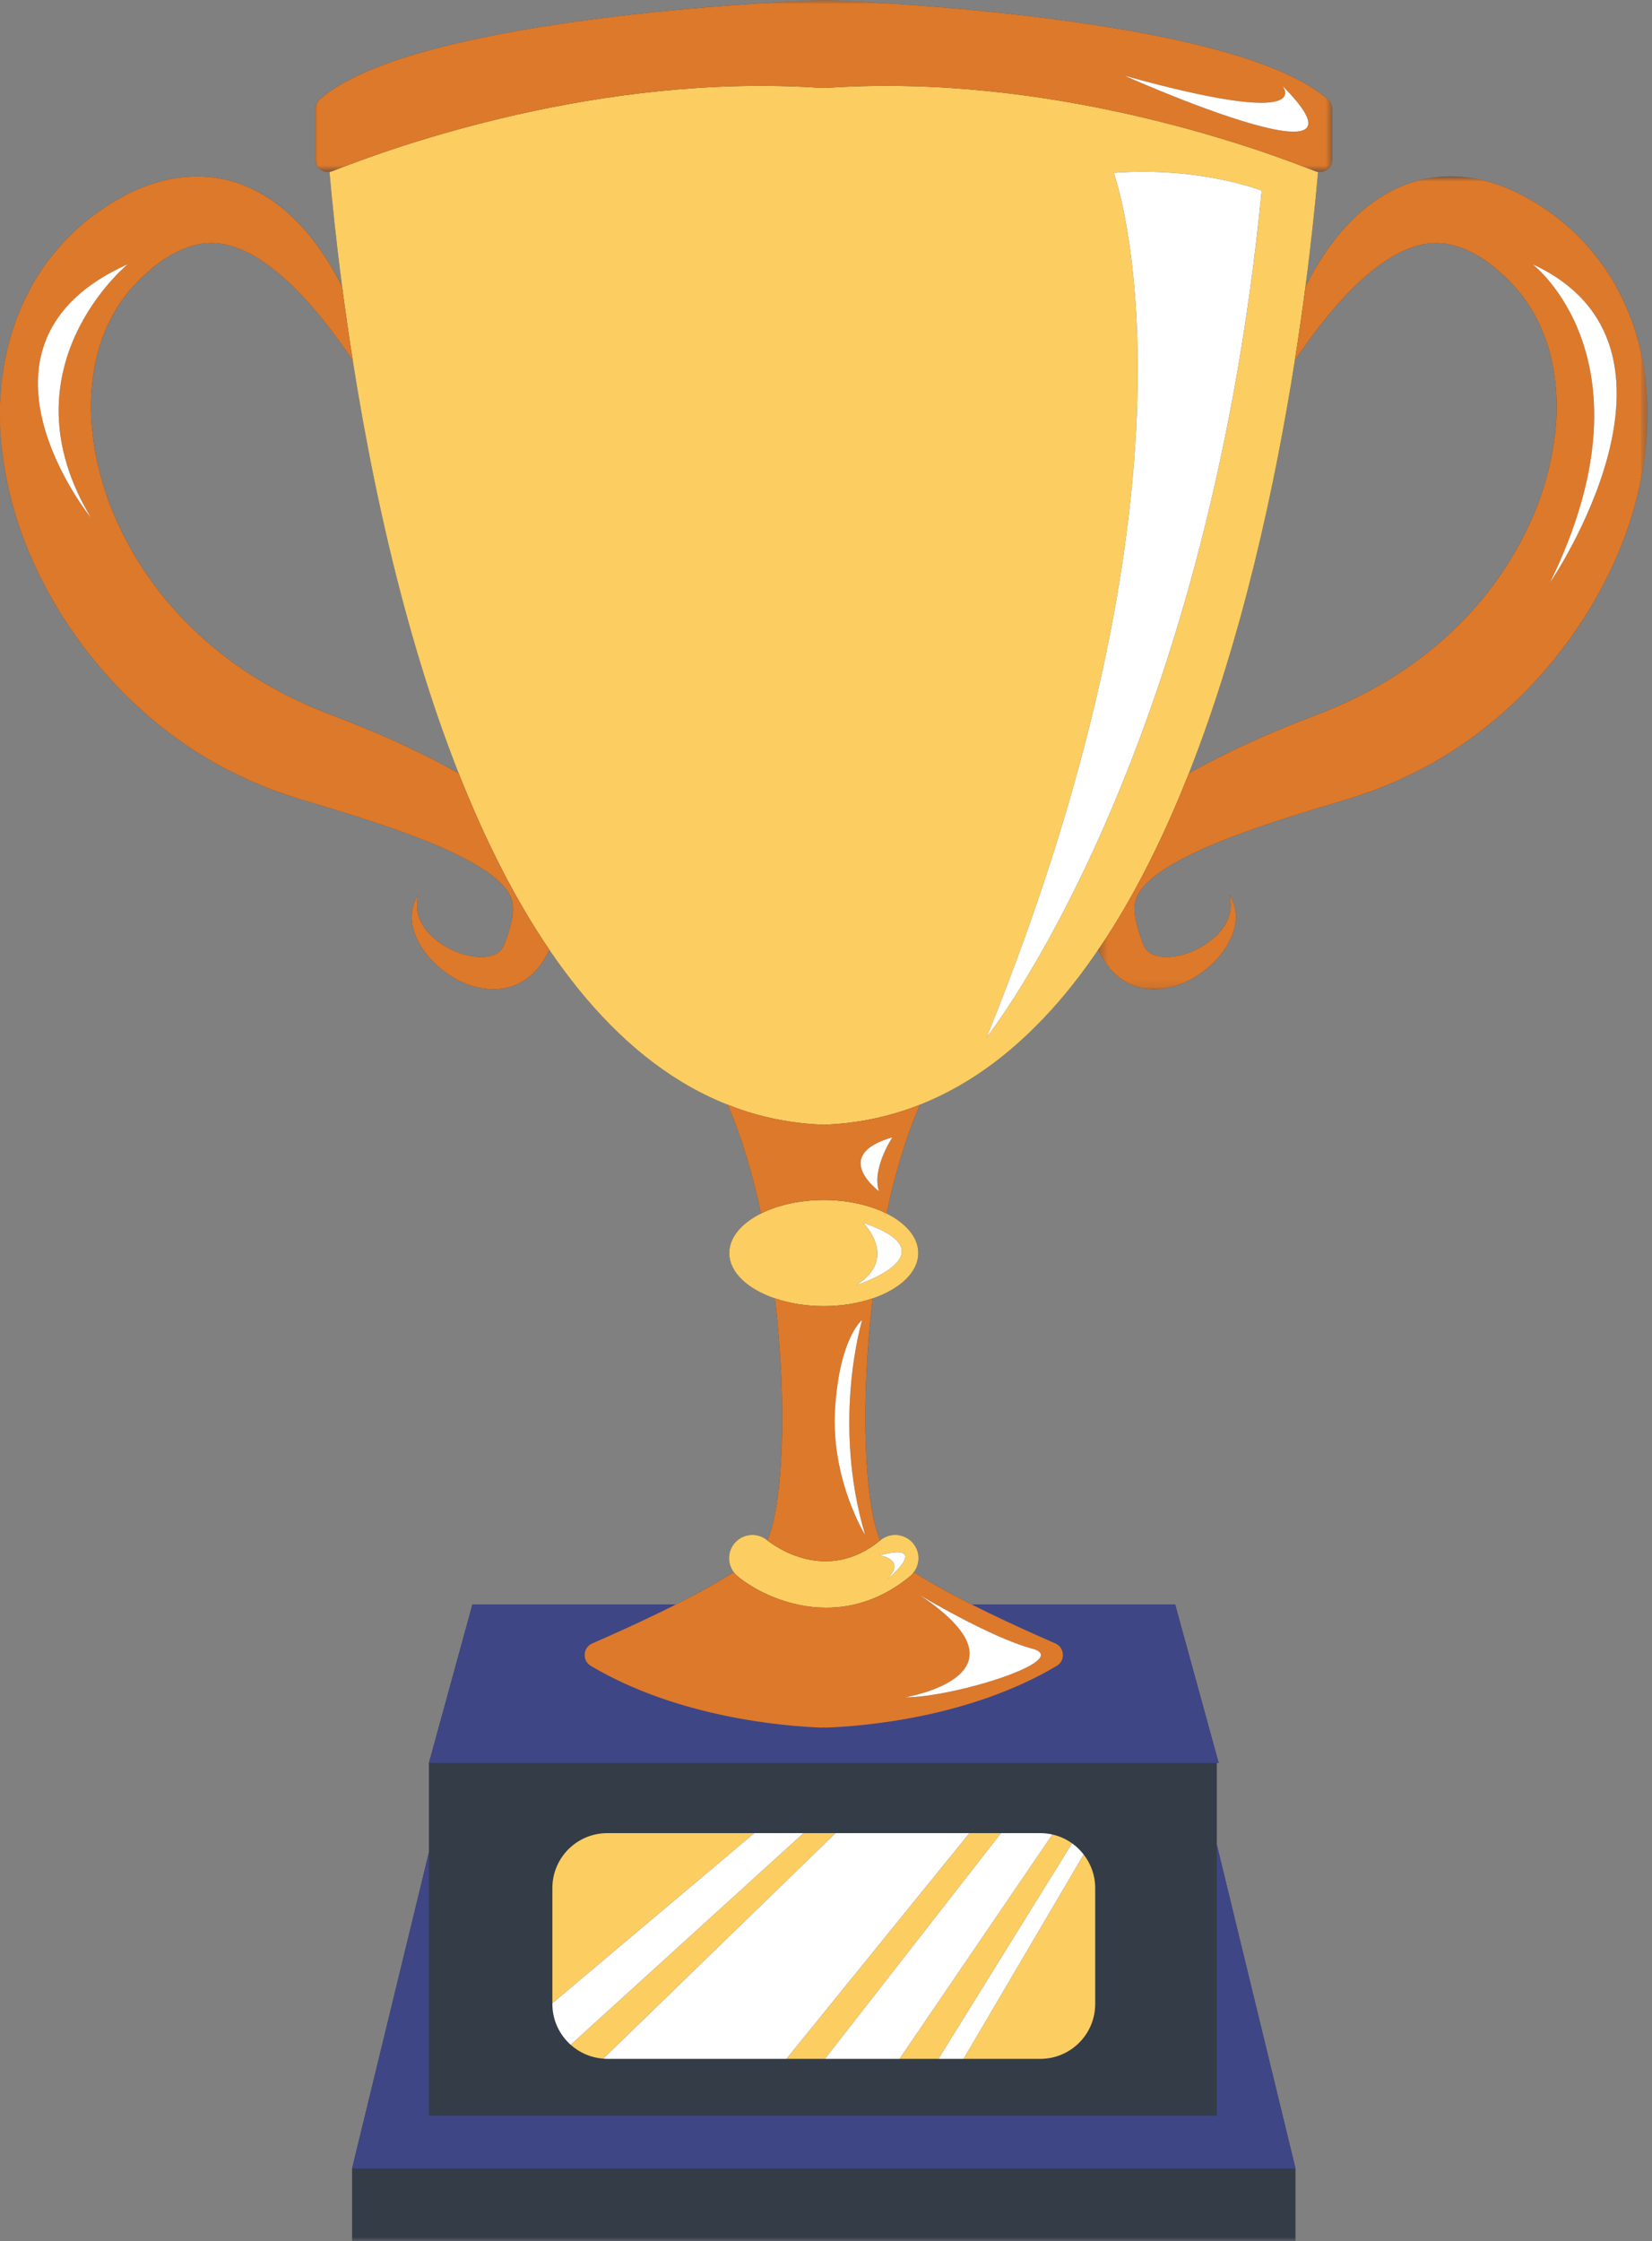 <svg width="205" height="278" viewBox="0 0 205 278" fill="none" xmlns="http://www.w3.org/2000/svg">
<rect x="0" y="0" width="205" height="278" fill="#808080" stroke="none"/>
<mask id="mask0_2229_218" style="mask-type:luminance" maskUnits="userSpaceOnUse" x="0" y="0" width="205" height="278">
<path d="M0.004 0H204.446V278H0.004V0Z" fill="white"/>
</mask>
<g mask="url(#mask0_2229_218)">
<path d="M193.088 52.528C192.83 55.809 192.099 59.127 190.918 62.325C189.713 65.516 188.089 68.585 186.126 71.424C182.194 77.121 176.86 81.811 170.834 85.204C170.065 85.606 169.31 86.029 168.539 86.428C167.744 86.78 166.965 87.163 166.18 87.535L163.754 88.525C162.812 88.874 161.882 89.253 160.946 89.615C157.202 91.095 153.494 92.759 149.831 94.668C149.062 95.074 148.297 95.494 147.532 95.923C154.209 79.017 158.259 60.074 160.681 44.7C161.802 43.043 162.963 41.442 164.177 39.909C166.542 36.937 169.159 34.212 171.971 32.343C173.377 31.421 174.813 30.726 176.199 30.397C177.581 30.062 178.883 30.085 180.154 30.381C181.433 30.686 182.694 31.263 183.959 32.072C184.274 32.27 184.583 32.531 184.895 32.753C185.204 32.977 185.516 33.196 185.814 33.487L186.724 34.293C187.042 34.548 187.264 34.863 187.546 35.135C189.726 37.356 191.189 40.094 192.125 43.043C193.008 46.019 193.323 49.246 193.088 52.528ZM54.622 94.668C50.958 92.759 47.251 91.095 43.506 89.615C42.57 89.253 41.641 88.874 40.698 88.525L38.272 87.535C37.487 87.163 36.705 86.78 35.917 86.428C35.142 86.029 34.384 85.606 33.619 85.204C27.589 81.811 22.258 77.121 18.326 71.424C16.363 68.585 14.739 65.516 13.535 62.325C12.354 59.127 11.622 55.809 11.364 52.528C11.129 49.246 11.448 46.019 12.327 43.043C13.263 40.094 14.723 37.356 16.903 35.135C17.189 34.863 17.41 34.548 17.729 34.293L18.635 33.487C18.933 33.196 19.245 32.977 19.557 32.753C19.869 32.531 20.178 32.27 20.493 32.072C21.758 31.263 23.02 30.686 24.298 30.381C25.57 30.085 26.871 30.062 28.254 30.397C29.639 30.726 31.075 31.421 32.481 32.343C35.296 34.212 37.91 36.937 40.275 39.909C41.493 41.442 42.651 43.043 43.771 44.7C45.258 54.152 47.361 64.948 50.314 75.792C50.773 77.493 51.257 79.194 51.763 80.889C53.028 85.143 54.431 89.374 55.984 93.497C56.289 94.313 56.601 95.121 56.92 95.923C56.158 95.494 55.39 95.074 54.622 94.668ZM204.425 49.736C204.345 48.586 204.298 47.441 204.093 46.291C203.798 43.992 203.191 41.697 202.385 39.48C201.922 38.383 201.506 37.275 200.916 36.228C200.631 35.702 200.386 35.162 200.057 34.662C199.738 34.152 199.413 33.652 199.081 33.155C197.688 31.213 196.111 29.387 194.286 27.871C193.404 27.066 192.444 26.425 191.498 25.767C191.045 25.428 190.518 25.133 190.002 24.838C189.478 24.549 188.988 24.241 188.438 23.976C186.264 22.899 183.795 22.123 181.178 21.926C178.567 21.714 175.866 22.221 173.571 23.241C171.273 24.274 169.357 25.724 167.767 27.317C166.167 28.908 164.868 30.652 163.741 32.441C163.103 33.461 162.53 34.501 162 35.551C162.748 29.83 163.244 24.955 163.563 21.325C164.469 21.436 165.325 20.738 165.325 19.765V13.521C165.325 13.061 165.12 12.625 164.774 12.323C153.655 2.597 111.35 0.365 102.5 0.003C102.406 -0 102.315 0.01 102.224 0.02C102.134 0.01 102.047 -0 101.953 0.003C93.102 0.365 50.794 2.597 39.678 12.323C39.332 12.625 39.128 13.061 39.128 13.521V19.765C39.128 20.738 39.983 21.436 40.886 21.325C41.208 24.955 41.705 29.834 42.453 35.554C41.923 34.501 41.349 33.461 40.708 32.441C39.584 30.652 38.286 28.908 36.685 27.317C35.092 25.724 33.179 24.274 30.881 23.241C28.586 22.221 25.885 21.714 23.271 21.926C20.661 22.123 18.185 22.899 16.014 23.976C15.464 24.241 14.974 24.549 14.451 24.838C13.934 25.133 13.411 25.428 12.951 25.767C12.008 26.425 11.052 27.066 10.166 27.871C8.341 29.387 6.764 31.213 5.372 33.155C5.04 33.652 4.714 34.152 4.395 34.662C4.067 35.162 3.822 35.702 3.536 36.228C2.946 37.275 2.53 38.383 2.067 39.48C1.262 41.697 0.654 43.992 0.356 46.291C0.154 47.441 0.104 48.586 0.024 49.736C-0.017 50.313 0.014 50.88 0.003 51.454C0.014 52.025 -0.017 52.602 0.034 53.165C0.265 57.708 1.221 62.127 2.724 66.291C4.251 70.448 6.298 74.37 8.764 77.993C13.689 85.227 20.312 91.343 28.079 95.406C29.062 95.886 30.035 96.379 31.025 96.836C32.032 97.262 33.038 97.685 34.055 98.074L37.148 99.117C38.061 99.399 38.983 99.661 39.899 99.929C43.55 101.04 47.173 102.174 50.663 103.465C54.125 104.757 57.551 106.213 60.238 108.005C60.886 108.455 61.49 108.918 61.986 109.387C62.473 109.857 62.862 110.32 63.13 110.77C63.392 111.226 63.56 111.672 63.634 112.246C63.704 112.816 63.654 113.511 63.473 114.293C63.382 114.682 63.278 115.088 63.147 115.51L62.939 116.151L62.731 116.752C62.56 117.285 62.345 117.678 61.98 118.013C61.621 118.356 61.02 118.584 60.315 118.668C59.604 118.755 58.799 118.674 57.984 118.493C56.35 118.114 54.726 117.242 53.458 116.004C52.837 115.376 52.293 114.641 52.001 113.786C51.693 112.94 51.649 111.964 51.924 111.004C51.344 111.813 51.052 112.873 51.096 113.954C51.132 115.037 51.525 116.088 52.045 117.04C52.568 118 53.27 118.852 54.068 119.604C54.867 120.355 55.773 121.013 56.779 121.546C57.789 122.08 58.916 122.466 60.161 122.63C61.403 122.784 62.818 122.711 64.177 122.086C65.536 121.489 66.7 120.375 67.415 119.161L67.65 118.778L67.851 118.443L68.19 117.846C72.857 124.7 78.296 130.39 84.623 134.219C86.439 135.319 88.334 136.259 90.297 137.034C92.028 140.999 93.394 145.64 94.437 150.525C92.028 151.729 90.502 153.481 90.502 155.433C90.502 157.819 92.773 159.902 96.162 161.056C97.698 173.977 97.205 186.465 95.226 191.075C95.216 191.065 95.202 191.055 95.192 191.048C93.961 190.045 92.142 190.219 91.129 191.451C90.267 192.497 90.27 193.97 91.049 195.014C89.002 196.332 86.455 197.718 83.865 199.027H58.624L53.226 218.681V229.763L43.691 268.991V278H160.762V268.991L150.995 228.807V218.681H151.226L145.828 199.027H120.587C117.997 197.718 115.45 196.332 113.404 195.014C114.182 193.97 114.186 192.497 113.323 191.451C112.307 190.216 110.481 190.041 109.25 191.055C109.24 191.065 109.233 191.068 109.227 191.075C107.247 186.465 106.754 173.977 108.291 161.056C111.679 159.902 113.951 157.819 113.951 155.433C113.951 153.481 112.424 151.729 110.015 150.525C111.059 145.64 112.427 140.999 114.155 137.034C120.705 134.447 126.408 129.984 131.374 124.244C133.092 122.258 134.716 120.11 136.262 117.842L136.601 118.443L136.803 118.778L137.037 119.161C137.749 120.375 138.916 121.489 140.275 122.086C141.634 122.711 143.05 122.784 144.291 122.63C145.539 122.466 146.663 122.08 147.673 121.546C148.68 121.013 149.582 120.355 150.384 119.604C151.183 118.852 151.884 118 152.407 117.04C152.927 116.088 153.32 115.037 153.357 113.954C153.4 112.873 153.105 111.813 152.528 111.004C152.803 111.964 152.756 112.94 152.451 113.786C152.162 114.641 151.615 115.376 150.991 116.004C149.723 117.242 148.099 118.114 146.469 118.493C145.653 118.674 144.848 118.755 144.137 118.668C143.429 118.584 142.835 118.356 142.473 118.013C142.107 117.678 141.892 117.285 141.721 116.752L141.513 116.151L141.305 115.51C141.174 115.088 141.067 114.682 140.98 114.293C140.798 113.511 140.748 112.816 140.819 112.246C140.889 111.672 141.057 111.226 141.322 110.77C141.59 110.32 141.979 109.857 142.466 109.387C142.959 108.918 143.566 108.455 144.214 108.005C146.901 106.213 150.324 104.757 153.79 103.465C157.279 102.174 160.899 101.04 164.553 99.929C165.469 99.661 166.391 99.399 167.304 99.117L170.398 98.074C171.414 97.685 172.421 97.262 173.427 96.836C174.417 96.379 175.39 95.886 176.373 95.406C184.14 91.343 190.763 85.227 195.692 77.993C198.155 74.37 200.198 70.448 201.724 66.291C203.228 62.127 204.19 57.708 204.415 53.165C204.469 52.602 204.435 52.025 204.449 51.454C204.439 50.88 204.466 50.313 204.425 49.736Z" fill="#343C48"/>
</g>
<path d="M150.995 228.808V262.433H53.227V229.764L43.691 268.992H160.762L150.995 228.808Z" fill="#3E4686"/>
<path d="M151.227 218.681L145.828 199.026H58.625L53.227 218.681H151.227Z" fill="#3E4686"/>
<path d="M120.303 227.388L97.592 255.386H102.366L124.218 227.388H120.303Z" fill="#FCCD60"/>
<path d="M130.591 227.556L111.621 255.387H116.452L133.034 228.653C132.312 228.139 131.487 227.757 130.591 227.556Z" fill="#FCCD60"/>
<path d="M119.57 255.387H129.092C132.853 255.387 135.906 252.34 135.906 248.576V234.199C135.906 232.629 135.366 231.186 134.474 230.035L119.57 255.387Z" fill="#FCCD60"/>
<path d="M99.707 227.388L70.816 253.642C71.907 254.621 73.306 255.249 74.856 255.363L103.687 227.388H99.707Z" fill="#FCCD60"/>
<path d="M75.356 227.388C71.595 227.388 68.545 230.438 68.545 234.199V248.492L93.598 227.388H75.356Z" fill="#FCCD60"/>
<path d="M107.118 151.686C108.118 152.022 108.92 152.361 109.577 152.699C114.06 155.004 111.114 157.219 108.628 158.443C107.373 159.061 106.236 159.427 106.236 159.427C111.607 156.095 107.118 151.686 107.118 151.686ZM96.16 161.057C97.932 161.661 100.002 162.017 102.223 162.017C104.447 162.017 106.517 161.661 108.289 161.057C111.678 159.903 113.949 157.819 113.949 155.434C113.949 153.481 112.422 151.73 110.013 150.525C107.943 149.489 105.219 148.854 102.223 148.854C99.23 148.854 96.506 149.489 94.436 150.525C92.027 151.73 90.5 153.481 90.5 155.434C90.5 157.819 92.771 159.903 96.16 161.057Z" fill="#FCCD60"/>
<path d="M109.998 196.014C112.632 193.38 109.136 192.927 109.136 192.927C109.575 192.816 109.958 192.733 110.29 192.672C112.672 192.246 112.608 193.078 111.94 194.018C111.269 194.96 109.998 196.014 109.998 196.014ZM109.25 191.055C109.24 191.065 109.233 191.068 109.226 191.075C102.57 196.537 96.091 191.76 95.225 191.075C95.215 191.065 95.202 191.055 95.192 191.048C93.96 190.045 92.142 190.22 91.129 191.451C90.266 192.498 90.27 193.971 91.048 195.014C91.182 195.199 91.337 195.373 91.521 195.527C93.702 197.322 97.799 199.423 102.529 199.423C105.834 199.423 109.448 198.396 112.93 195.527C113.115 195.373 113.269 195.199 113.403 195.014C114.182 193.971 114.185 192.498 113.323 191.451C112.306 190.216 110.481 190.042 109.25 191.055Z" fill="#FCCD60"/>
<path d="M122.445 128.66C151.343 57.42 138.214 21.439 138.214 21.439C148.981 20.644 156.563 23.647 156.563 23.647C149.662 94.501 122.445 128.66 122.445 128.66ZM163.169 21.221C155.731 18.252 130.051 9.015 102.556 10.901C102.445 10.911 102.334 10.904 102.223 10.891C102.116 10.904 102.005 10.911 101.895 10.901C74.399 9.015 48.719 18.252 41.277 21.221C41.147 21.275 41.019 21.309 40.885 21.325C41.207 24.956 41.703 29.834 42.452 35.554C42.827 38.413 43.26 41.476 43.77 44.701C45.257 54.152 47.36 64.949 50.313 75.793C50.772 77.494 51.255 79.195 51.762 80.889C53.027 85.144 54.429 89.374 55.983 93.498C56.288 94.313 56.6 95.122 56.919 95.924C60.059 103.879 63.78 111.381 68.189 117.846C72.856 124.701 78.295 130.391 84.622 134.219C86.438 135.32 88.333 136.259 90.296 137.034C91.088 137.346 91.89 137.641 92.701 137.896C95.617 138.812 98.694 139.366 101.938 139.507C102.036 139.507 102.133 139.5 102.223 139.487C102.317 139.5 102.415 139.507 102.512 139.507C105.938 139.359 109.172 138.745 112.232 137.735C112.879 137.521 113.52 137.282 114.154 137.034C120.703 134.447 126.407 129.985 131.373 124.244C133.091 122.258 134.715 120.111 136.258 117.843C136.885 116.93 137.496 115.997 138.093 115.044C141.71 109.25 144.834 102.755 147.531 95.924C154.208 79.017 158.258 60.074 160.68 44.701C161.19 41.476 161.626 38.41 161.999 35.551C162.747 29.831 163.243 24.956 163.562 21.325C163.431 21.309 163.3 21.275 163.169 21.221Z" fill="#FCCD60"/>
<path d="M15.862 32.766C15.862 32.766 0.083 45.66 11.306 64.251C11.306 64.251 -6.231 42.674 15.862 32.766ZM54.621 94.668C50.957 92.759 47.25 91.095 43.505 89.616C42.569 89.253 41.64 88.874 40.697 88.525L38.271 87.535C37.486 87.163 36.705 86.781 35.916 86.428C35.141 86.029 34.383 85.606 33.618 85.204C27.589 81.812 22.257 77.121 18.325 71.424C16.362 68.586 14.738 65.516 13.534 62.325C12.353 59.127 11.621 55.809 11.363 52.528C11.128 49.247 11.447 46.019 12.326 43.043C13.262 40.094 14.722 37.356 16.902 35.135C17.188 34.863 17.409 34.548 17.728 34.293L18.634 33.488C18.932 33.196 19.244 32.978 19.556 32.753C19.868 32.531 20.177 32.27 20.492 32.072C21.757 31.263 23.019 30.686 24.297 30.381C25.569 30.085 26.871 30.062 28.253 30.398C29.639 30.726 31.075 31.421 32.48 32.343C35.295 34.212 37.909 36.937 40.274 39.909C41.492 41.443 42.65 43.043 43.77 44.7C43.26 41.476 42.828 38.413 42.452 35.554C41.922 34.501 41.348 33.461 40.707 32.441C39.583 30.652 38.285 28.908 36.684 27.317C35.091 25.724 33.178 24.274 30.88 23.241C28.585 22.221 25.884 21.714 23.27 21.926C20.66 22.124 18.184 22.899 16.013 23.976C15.463 24.241 14.973 24.549 14.45 24.838C13.933 25.133 13.41 25.428 12.95 25.767C12.007 26.425 11.051 27.066 10.165 27.871C8.34 29.388 6.763 31.213 5.371 33.155C5.039 33.652 4.713 34.152 4.395 34.662C4.066 35.162 3.821 35.702 3.536 36.229C2.945 37.276 2.529 38.383 2.066 39.48C1.261 41.698 0.654 43.992 0.355 46.291C0.154 47.442 0.103 48.586 0.023 49.736C-0.017 50.314 0.009 50.881 0.003 51.454C0.013 52.025 -0.017 52.602 0.033 53.166C0.264 57.708 1.221 62.127 2.724 66.291C4.25 70.448 6.297 74.37 8.763 77.993C13.688 85.227 20.311 91.344 28.078 95.407C29.061 95.886 30.035 96.38 31.024 96.836C32.031 97.262 33.037 97.685 34.054 98.074L37.147 99.117C38.06 99.399 38.983 99.661 39.899 99.929C43.549 101.04 47.172 102.174 50.662 103.466C54.124 104.757 57.55 106.214 60.237 108.005C60.885 108.455 61.489 108.918 61.985 109.387C62.472 109.857 62.861 110.32 63.13 110.77C63.391 111.226 63.559 111.672 63.633 112.246C63.703 112.816 63.653 113.511 63.472 114.293C63.381 114.682 63.277 115.088 63.146 115.511L62.938 116.151L62.73 116.752C62.559 117.285 62.344 117.678 61.979 118.014C61.62 118.356 61.019 118.584 60.315 118.668C59.603 118.755 58.798 118.675 57.983 118.493C56.349 118.114 54.725 117.242 53.457 116.004C52.836 115.376 52.292 114.642 52.001 113.786C51.692 112.941 51.648 111.964 51.923 111.005C51.343 111.813 51.051 112.873 51.095 113.954C51.132 115.038 51.524 116.088 52.044 117.041C52.568 118 53.269 118.852 54.067 119.604C54.866 120.355 55.772 121.013 56.778 121.547C57.788 122.08 58.912 122.466 60.16 122.63C61.402 122.785 62.818 122.711 64.176 122.087C65.535 121.489 66.699 120.376 67.414 119.161L67.649 118.779L67.85 118.443L68.189 117.846C63.78 111.38 60.06 103.878 56.919 95.923C56.158 95.494 55.389 95.075 54.621 94.668Z" fill="#DD792A"/>
<mask id="mask1_2229_218" style="mask-type:luminance" maskUnits="userSpaceOnUse" x="136" y="21" width="69" height="102">
<path d="M136.256 21.878H204.446V122.892H136.256V21.878Z" fill="white"/>
</mask>
<g mask="url(#mask1_2229_218)">
<path d="M192.334 72.289C205.859 44.717 190.17 32.766 190.17 32.766C212.348 43.042 192.334 72.289 192.334 72.289ZM204.426 49.736C204.346 48.585 204.299 47.441 204.094 46.29C203.799 43.992 203.191 41.697 202.386 39.479C201.923 38.382 201.507 37.275 200.917 36.228C200.631 35.702 200.387 35.161 200.058 34.661C199.739 34.151 199.414 33.651 199.081 33.155C197.689 31.212 196.112 29.387 194.287 27.871C193.401 27.065 192.445 26.424 191.499 25.767C191.046 25.428 190.519 25.133 190.002 24.837C189.479 24.549 188.989 24.24 188.439 23.975C186.265 22.898 183.792 22.123 181.178 21.925C178.568 21.714 175.867 22.221 173.572 23.241C171.274 24.274 169.358 25.723 167.768 27.317C166.167 28.907 164.869 30.652 163.742 32.44C163.104 33.46 162.53 34.5 162 35.55C161.628 38.409 161.192 41.476 160.682 44.7C161.802 43.042 162.96 41.442 164.178 39.909C166.543 36.936 169.157 34.212 171.972 32.343C173.378 31.42 174.814 30.726 176.199 30.397C177.582 30.061 178.883 30.085 180.155 30.38C181.433 30.686 182.695 31.263 183.96 32.071C184.275 32.269 184.584 32.531 184.896 32.752C185.205 32.977 185.517 33.195 185.815 33.487L186.724 34.292C187.043 34.547 187.265 34.863 187.546 35.135C189.727 37.356 191.19 40.093 192.126 43.042C193.005 46.019 193.324 49.246 193.089 52.528C192.831 55.809 192.099 59.127 190.918 62.325C189.714 65.515 188.09 68.585 186.127 71.424C182.195 77.121 176.86 81.811 170.834 85.203C170.066 85.606 169.311 86.028 168.54 86.428C167.744 86.78 166.966 87.163 166.181 87.535L163.755 88.525C162.812 88.874 161.883 89.253 160.947 89.615C157.203 91.095 153.495 92.759 149.831 94.668C149.063 95.074 148.298 95.493 147.533 95.923C144.835 102.754 141.712 109.249 138.095 115.044C137.498 115.997 136.887 116.929 136.26 117.842L136.602 118.443L136.803 118.778L137.038 119.161C137.749 120.375 138.917 121.489 140.276 122.086C141.635 122.71 143.051 122.784 144.292 122.63C145.54 122.465 146.664 122.079 147.674 121.546C148.68 121.013 149.583 120.355 150.385 119.603C151.183 118.852 151.885 118 152.408 117.04C152.928 116.087 153.321 115.037 153.358 113.953C153.401 112.873 153.106 111.813 152.529 111.004C152.804 111.964 152.757 112.94 152.452 113.786C152.16 114.641 151.616 115.376 150.992 116.003C149.724 117.241 148.1 118.114 146.469 118.493C145.654 118.674 144.849 118.755 144.138 118.667C143.43 118.583 142.832 118.355 142.473 118.013C142.108 117.678 141.893 117.285 141.722 116.752L141.514 116.151L141.306 115.51C141.175 115.087 141.068 114.681 140.98 114.292C140.799 113.51 140.749 112.816 140.819 112.246C140.89 111.672 141.058 111.226 141.323 110.769C141.591 110.32 141.98 109.857 142.467 109.387C142.96 108.917 143.567 108.454 144.215 108.005C146.902 106.213 150.325 104.757 153.79 103.465C157.28 102.173 160.9 101.039 164.554 99.929C165.47 99.66 166.392 99.399 167.305 99.117L170.398 98.073C171.415 97.684 172.421 97.261 173.428 96.835C174.418 96.379 175.391 95.886 176.374 95.406C184.141 91.343 190.764 85.227 195.689 77.993C198.155 74.369 200.199 70.447 201.725 66.29C203.228 62.127 204.191 57.708 204.416 53.165C204.47 52.601 204.436 52.024 204.45 51.454C204.44 50.88 204.466 50.313 204.426 49.736Z" fill="#DD792A"/>
</g>
<path d="M109.076 147.761C109.076 147.761 102.979 143.305 110.74 141.077C110.74 141.077 108.133 145.006 109.076 147.761ZM102.513 139.507C102.416 139.507 102.318 139.5 102.224 139.487C102.134 139.5 102.037 139.507 101.939 139.507C98.695 139.366 95.618 138.812 92.703 137.896C91.891 137.641 91.089 137.346 90.297 137.034C92.028 141 93.394 145.64 94.437 150.525C96.507 149.488 99.232 148.854 102.224 148.854C105.221 148.854 107.945 149.488 110.015 150.525C111.058 145.64 112.427 141 114.155 137.034C113.521 137.282 112.88 137.521 112.233 137.735C109.173 138.745 105.939 139.359 102.513 139.507Z" fill="#DD792A"/>
<path d="M103.633 174.658C104.213 165.831 106.988 163.737 106.988 163.737C106.988 163.737 103.163 176.292 107.357 190.397C107.357 190.397 103.056 183.482 103.633 174.658ZM96.161 161.057C97.697 173.977 97.204 186.465 95.225 191.075C96.09 191.76 102.569 196.537 109.226 191.075C107.246 186.465 106.753 173.977 108.29 161.057C106.518 161.661 104.448 162.016 102.223 162.016C100.002 162.016 97.932 161.661 96.161 161.057Z" fill="#DD792A"/>
<path d="M128.07 204.499C133.293 205.894 118.44 210.538 112.341 210.538C112.341 210.538 129.153 207.753 113.981 197.765C113.981 197.765 122.849 203.106 128.07 204.499ZM102.53 199.422C97.799 199.422 93.703 197.322 91.522 195.527C91.338 195.373 91.183 195.198 91.049 195.014C85.953 198.302 77.732 202.016 73.495 203.854C72.317 204.364 72.22 205.992 73.324 206.646C84.218 213.101 97.424 214.135 101.96 214.296C102.05 214.296 102.138 214.286 102.225 214.276C102.315 214.286 102.399 214.296 102.493 214.296C107.029 214.135 120.235 213.101 131.129 206.646C132.23 205.992 132.133 204.364 130.958 203.854C126.721 202.016 118.501 198.302 113.404 195.014C113.27 195.198 113.116 195.373 112.931 195.527C109.449 198.396 105.835 199.422 102.53 199.422Z" fill="#DD792A"/>
<mask id="mask2_2229_218" style="mask-type:luminance" maskUnits="userSpaceOnUse" x="38" y="0" width="128" height="22">
<path d="M38.338 0H165.457V21.339H38.338V0Z" fill="white"/>
</mask>
<g mask="url(#mask2_2229_218)">
<path d="M146.829 12.414C142.769 10.83 139.508 9.377 139.508 9.377C163.883 16.168 159.102 10.609 159.102 10.609C160.612 12.122 161.538 13.279 162.001 14.145C164.38 18.614 154.267 15.306 146.829 12.414ZM164.775 12.323C153.657 2.597 111.352 0.365 102.501 0.003C102.407 -0 102.316 0.01 102.226 0.02C102.135 0.01 102.048 -0 101.954 0.003C93.103 0.365 50.795 2.597 39.679 12.323C39.334 12.625 39.129 13.061 39.129 13.521V19.765C39.129 20.738 39.984 21.436 40.887 21.325C41.021 21.308 41.149 21.275 41.279 21.221C48.721 18.252 74.401 9.015 101.897 10.901C102.008 10.911 102.118 10.904 102.226 10.89C102.336 10.904 102.447 10.911 102.558 10.901C130.053 9.015 155.733 18.252 163.172 21.221C163.303 21.275 163.433 21.308 163.564 21.325C164.47 21.436 165.326 20.738 165.326 19.765V13.521C165.326 13.061 165.121 12.625 164.775 12.323Z" fill="#DD792A"/>
</g>
<path d="M103.686 227.388L74.856 255.363C75.023 255.373 75.188 255.386 75.355 255.386H97.59L120.301 227.388H103.686Z" fill="white"/>
<path d="M129.092 227.388H124.217L102.365 255.386H111.622L130.592 227.555C130.112 227.448 129.612 227.388 129.092 227.388Z" fill="white"/>
<path d="M93.598 227.388L68.545 248.492V248.575C68.545 250.592 69.424 252.397 70.816 253.642L99.707 227.388H93.598Z" fill="white"/>
<path d="M133.034 228.652L116.453 255.386H119.57L134.474 230.035C134.064 229.505 133.584 229.038 133.034 228.652Z" fill="white"/>
<path d="M138.213 21.44C138.213 21.44 151.341 57.42 122.443 128.66C122.443 128.66 149.66 94.501 156.562 23.647C156.562 23.647 148.979 20.645 138.213 21.44Z" fill="white"/>
<path d="M110.289 192.672C109.957 192.733 109.574 192.816 109.135 192.927C109.135 192.927 112.631 193.38 109.997 196.014C109.997 196.014 111.269 194.96 111.94 194.018C112.607 193.078 112.671 192.246 110.289 192.672Z" fill="white"/>
<path d="M190.168 32.766C190.168 32.766 205.857 44.717 192.332 72.29C192.332 72.29 212.345 43.043 190.168 32.766Z" fill="white"/>
<path d="M161.999 14.145C161.536 13.279 160.61 12.121 159.1 10.608C159.1 10.608 163.881 16.168 139.506 9.377C139.506 9.377 142.767 10.83 146.827 12.413C154.265 15.306 164.377 18.614 161.999 14.145Z" fill="white"/>
<path d="M15.863 32.766C-6.231 42.674 11.306 64.251 11.306 64.251C0.084 45.66 15.863 32.766 15.863 32.766Z" fill="white"/>
<path d="M109.075 147.761C108.132 145.006 110.739 141.077 110.739 141.077C102.979 143.305 109.075 147.761 109.075 147.761Z" fill="white"/>
<path d="M106.987 163.737C106.987 163.737 104.212 165.831 103.631 174.658C103.054 183.482 107.356 190.397 107.356 190.397C103.162 176.292 106.987 163.737 106.987 163.737Z" fill="white"/>
<path d="M112.34 210.539C118.439 210.539 133.293 205.895 128.069 204.499C122.848 203.107 113.981 197.766 113.981 197.766C129.152 207.754 112.34 210.539 112.34 210.539Z" fill="white"/>
<path d="M109.578 152.699C108.92 152.36 108.119 152.021 107.119 151.686C107.119 151.686 111.608 156.094 106.236 159.426C106.236 159.426 107.374 159.06 108.629 158.443C111.115 157.218 114.061 155.004 109.578 152.699Z" fill="white"/>
</svg>
